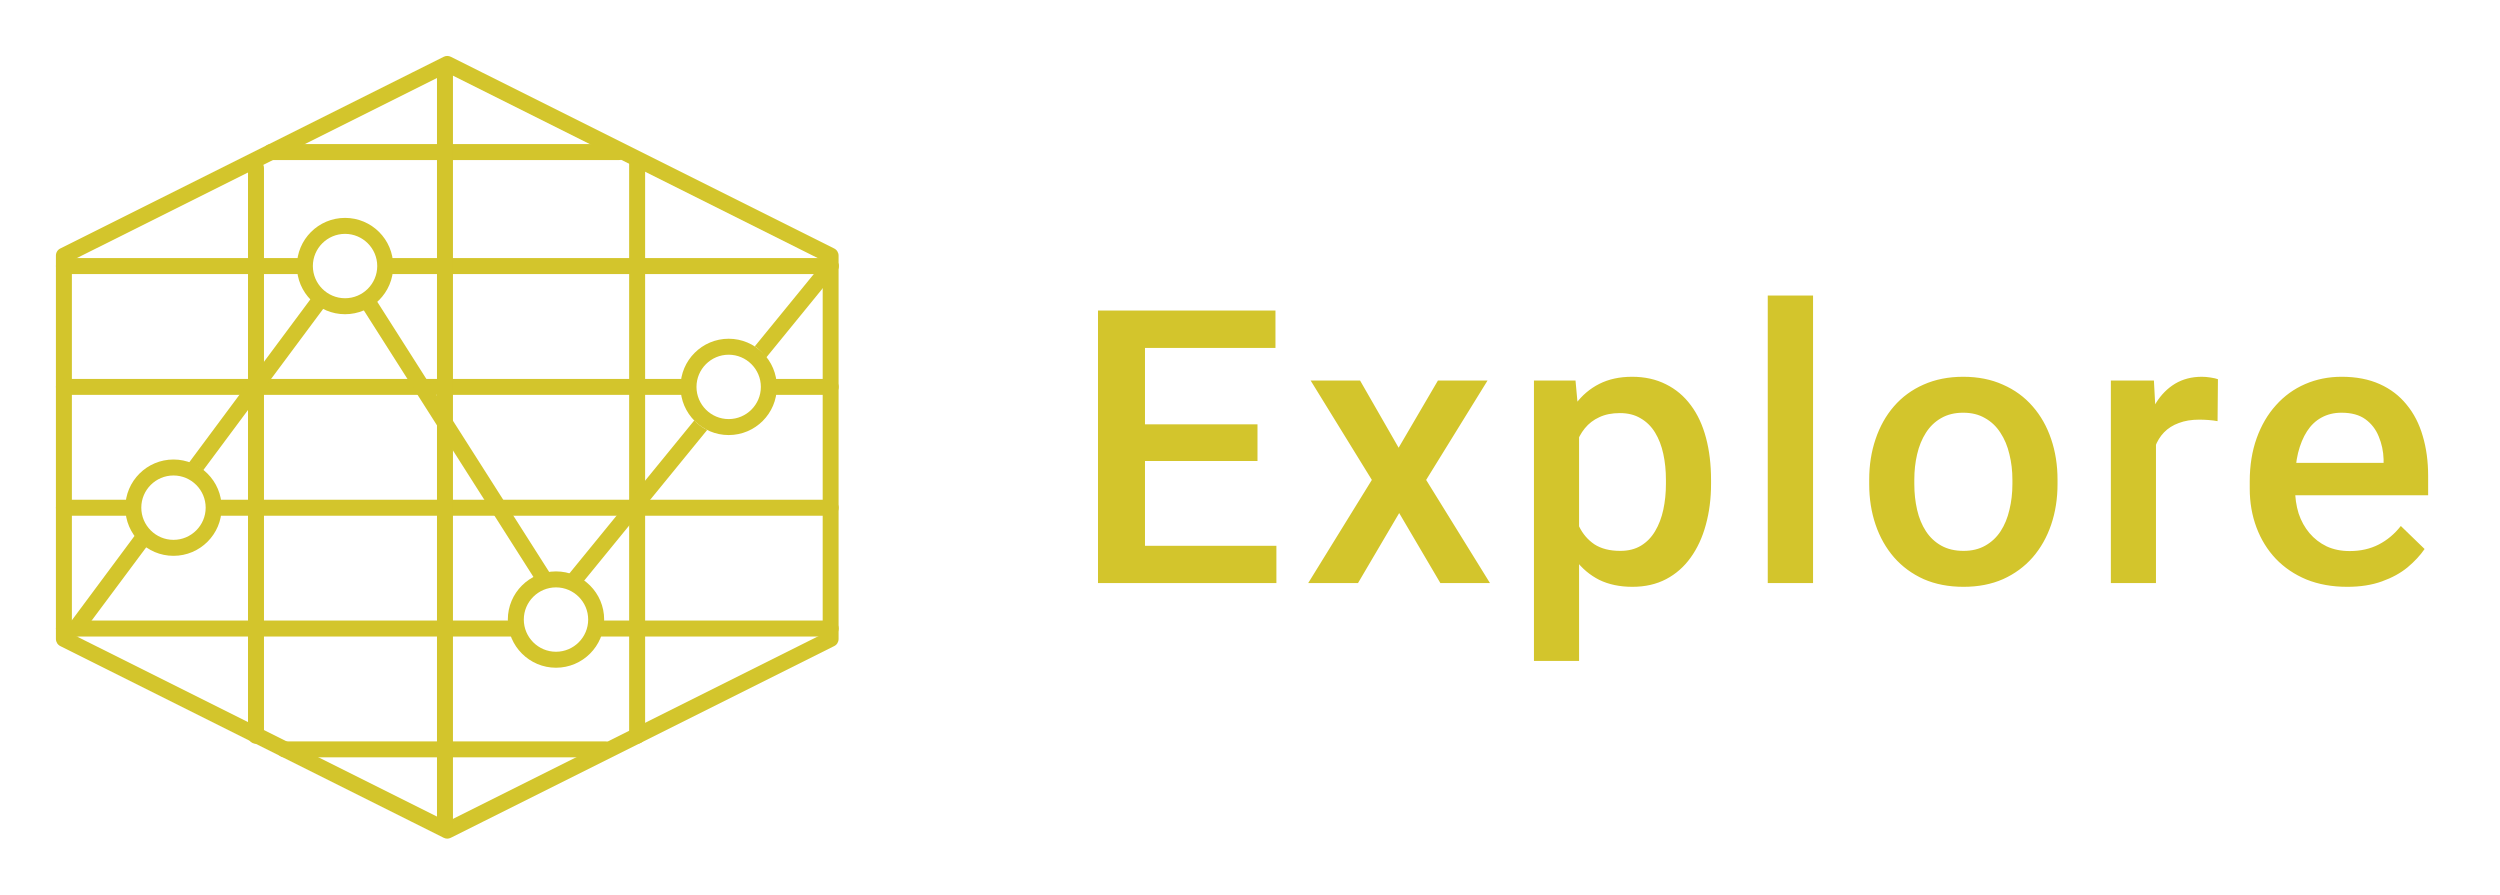 <svg fill="none" height="112" viewBox="0 0 313 112" width="313" xmlns="http://www.w3.org/2000/svg" xmlns:xlink="http://www.w3.org/1999/xlink"><clipPath id="a"><path d="m0 0h313v112h-313z"/></clipPath><g clip-path="url(#a)" fill="#d3c52c"><path d="m159.805 68.336v4.664h-18.117v-4.664zm-16.453-29.461v34.125h-5.883v-34.125zm14.086 14.25v4.594h-15.75v-4.594zm2.25-14.25v4.688h-18v-4.688zm10.591 8.766 4.829 8.414 4.921-8.414h6.211l-7.687 12.445 7.992 12.914h-6.211l-5.156-8.766-5.156 8.766h-6.235l7.969-12.914-7.664-12.445zm27.42 4.875v30.234h-5.648v-35.109h5.203zm16.524 7.57v.492c0 1.844-.219 3.555-.656 5.133-.422 1.562-1.055 2.93-1.899 4.102-.828 1.156-1.851 2.055-3.07 2.695s-2.625.961-4.219.961c-1.578 0-2.961-.289-4.148-.867-1.172-.594-2.164-1.43-2.977-2.508-.812-1.078-1.469-2.344-1.969-3.797-.484-1.469-.828-3.078-1.031-4.828v-1.899c.203-1.859.547-3.547 1.031-5.062.5-1.516 1.157-2.82 1.969-3.914.813-1.094 1.805-1.938 2.977-2.531s2.539-.891 4.101-.891c1.594 0 3.008.312 4.242.938 1.235.609 2.274 1.484 3.118 2.625.843 1.125 1.476 2.484 1.898 4.078.422 1.578.633 3.336.633 5.273zm-5.649.492v-.492c0-1.172-.109-2.258-.328-3.258-.218-1.016-.562-1.906-1.031-2.672-.469-.766-1.07-1.359-1.805-1.781-.718-.438-1.586-.656-2.601-.656-1 0-1.86.172-2.578.516-.719.328-1.321.789-1.805 1.383-.484.594-.859 1.289-1.125 2.086-.266.781-.453 1.633-.563 2.555v4.547c.188 1.125.508 2.156.961 3.094.454.938 1.094 1.688 1.922 2.25.844.547 1.922.82 3.235.82 1.015 0 1.882-.219 2.601-.656s1.305-1.039 1.758-1.805c.469-.781.813-1.68 1.031-2.695.219-1.016.328-2.094.328-3.234zm18.42-23.578v36h-5.671v-36zm7.03 23.602v-.539c0-1.828.265-3.523.797-5.086.531-1.578 1.297-2.945 2.297-4.102 1.015-1.172 2.25-2.078 3.703-2.719 1.468-.656 3.125-.984 4.968-.984 1.86 0 3.516.328 4.969.984 1.469.641 2.711 1.547 3.727 2.719 1.015 1.156 1.789 2.523 2.32 4.102.531 1.562.797 3.258.797 5.086v.539c0 1.828-.266 3.523-.797 5.086s-1.305 2.93-2.32 4.102c-1.016 1.156-2.25 2.062-3.703 2.719-1.454.641-3.102.961-4.946.961-1.859 0-3.523-.32-4.992-.961-1.453-.656-2.687-1.562-3.703-2.719-1.016-1.172-1.789-2.539-2.32-4.102-.532-1.562-.797-3.258-.797-5.086zm5.648-.539v.539c0 1.141.117 2.219.352 3.234.234 1.016.601 1.906 1.101 2.672s1.141 1.367 1.922 1.805 1.711.656 2.789.656c1.047 0 1.953-.219 2.719-.656.781-.438 1.422-1.039 1.922-1.805s.867-1.656 1.101-2.672c.25-1.016.375-2.094.375-3.234v-.539c0-1.125-.125-2.188-.375-3.188-.234-1.016-.609-1.914-1.125-2.695-.5-.781-1.14-1.391-1.921-1.828-.766-.453-1.68-.68-2.743-.68-1.062 0-1.984.227-2.765.68-.766.438-1.399 1.047-1.899 1.828-.5.781-.867 1.68-1.101 2.695-.235 1-.352 2.062-.352 3.188zm30.256-7.594v20.531h-5.648v-25.359h5.39zm7.758-4.992-.047 5.25c-.344-.062-.719-.109-1.125-.141-.391-.031-.781-.047-1.172-.047-.969 0-1.82.141-2.555.422-.734.266-1.351.656-1.851 1.172-.484.5-.859 1.109-1.125 1.828-.266.719-.422 1.524-.469 2.414l-1.289.094c0-1.594.156-3.07.469-4.43.312-1.359.781-2.555 1.406-3.586.641-1.031 1.438-1.836 2.391-2.414.968-.578 2.086-.867 3.351-.867.344 0 .711.031 1.102.094.406.062.711.133.914.211zm16.17 25.992c-1.875 0-3.57-.305-5.086-.914-1.5-.625-2.781-1.492-3.844-2.602-1.047-1.109-1.851-2.414-2.414-3.914-.562-1.5-.844-3.117-.844-4.852v-.938c0-1.984.29-3.781.868-5.391s1.382-2.984 2.414-4.125c1.031-1.156 2.25-2.039 3.656-2.648 1.406-.609 2.93-.914 4.57-.914 1.813 0 3.399.305 4.758.914 1.359.609 2.484 1.469 3.375 2.578.906 1.094 1.578 2.398 2.016 3.914.453 1.516.679 3.188.679 5.016v2.414h-19.593v-4.055h14.015v-.445c-.031-1.016-.234-1.969-.609-2.859-.359-.891-.914-1.609-1.664-2.156s-1.75-.82-3-.82c-.938 0-1.774.203-2.508.609-.719.391-1.32.961-1.805 1.711-.484.75-.859 1.656-1.125 2.719-.25 1.047-.375 2.227-.375 3.539v.938c0 1.109.149 2.141.446 3.094.312.938.765 1.758 1.359 2.461s1.313 1.258 2.156 1.664c.844.391 1.805.586 2.883.586 1.359 0 2.57-.273 3.633-.82 1.062-.547 1.984-1.32 2.766-2.32l2.976 2.883c-.547.797-1.258 1.562-2.133 2.297-.875.719-1.945 1.305-3.211 1.758-1.25.453-2.703.68-4.359.68z"/><path d="m56 105c-.15 0-.31-.04-.45-.11l-48-24c-.34-.17-.55-.52-.55-.89v-48c0-.38.21-.73.55-.89l48-24c.28-.14.61-.14.89 0l48 24c.34.17.55.52.55.89v48c0 .38-.21.73-.55.89l-48 24c-.14.07-.29.11-.45.11zm-47-25.62 47 23.5 47-23.5v-46.76l-47-23.5-47 23.5z"/><path d="m104 32.31h-55.05c.09.66.09 1.34 0 2h55.06c.55 0 1-.45 1-1s-.45-1-1-1z"/><path d="m37.51 32.31h-29.51c-.55 0-1 .45-1 1s.45 1 1 1h29.51c-.1-.66-.1-1.34 0-2z"/><path d="m77.5 20.04h-43.58c-.55 0-1-.45-1-1s.45-1 1-1h43.58c.55 0 1 .45 1 1s-.45 1-1 1z"/><path d="m75.78 94.82h-40.16c-.55 0-1-.45-1-1s.45-1 1-1h40.16c.55 0 1 .45 1 1s-.45 1-1 1z"/><path d="m85.46 47.44h-77.46c-.55 0-1 .45-1 1s.45 1 1 1h77.46c-.09-.66-.09-1.34 0-2z"/><path d="m104 47.44h-7.1c.1.66.1 1.34 0 2h7.1c.55 0 1-.45 1-1s-.45-1-1-1z"/><path d="m16.01 62.57h-8.01c-.55 0-1 .45-1 1s.45 1 1 1h7.98c-.09-.66-.08-1.34.03-2z"/><path d="m104 62.57h-76.58c.11.66.11 1.34.02 2h76.56c.55 0 1-.45 1-1s-.45-1-1-1z"/><path d="m63.79 77.69h-55.79c-.55 0-1 .45-1 1s.45 1 1 1h56.12c-.21-.64-.32-1.32-.33-2z"/><path d="m104 77.69h-28.63c-.01.68-.12 1.36-.33 2h28.96c.55 0 1-.45 1-1s-.45-1-1-1z"/><path d="m32.05 93.12c-.55 0-1-.45-1-1v-71.09c0-.55.45-1 1-1s1 .45 1 1v71.09c0 .55-.45 1-1 1z"/><path d="m79.769 93.12c-.55 0-1-.45-1-1v-72.02c0-.55.45-1 1-1s1 .45 1 1v72.02c0 .55-.45 1-1 1z"/><path d="m55.71 104.34c-.55 0-1-.45-1-1v-94.44c0-.55.45-1 1-1s1 .45 1 1v94.44c0 .55-.45 1-1 1z"/><path d="m72.94 72.94 15.6-19.11c-.63-.3-1.16-.71-1.61-1.2l-15.9 19.48c.73.16 1.36.45 1.9.83z"/><path d="m46.901 37.26c-.51.39-1.12.7-1.8.89l21.86 34.36c.59-.28 1.27-.47 2.03-.53z"/><path d="m25.43 58.89 15.57-20.94c-.65-.27-1.21-.64-1.68-1.09l-15.7 21.12c.69.2 1.3.52 1.81.92z"/><path d="m16.9 67.02-8.24 11.09c-.33.44-.24 1.07.21 1.4.18.13.39.2.6.2.31 0 .61-.14.8-.4l8.12-10.9c-.55-.43-1.15-.79-1.49-1.38z"/><path d="m104.63 32.54c-.43-.35-1.06-.29-1.41.14l-8.72 10.68c.57.39 1.04.88 1.41 1.43l8.85-10.85c.35-.43.29-1.06-.14-1.41z"/><path d="m43.2 39.34c-3.32 0-6.03-2.7-6.03-6.03s2.7-6.03 6.03-6.03 6.03 2.7 6.03 6.03-2.71 6.03-6.03 6.03zm0-10.06c-2.22 0-4.03 1.81-4.03 4.03s1.81 4.03 4.03 4.03 4.03-1.81 4.03-4.03-1.81-4.03-4.03-4.03z"/><path d="m21.72 69.59c-3.32 0-6.03-2.7-6.03-6.03s2.71-6.03 6.03-6.03 6.03 2.7 6.03 6.03-2.7 6.03-6.03 6.03zm0-10.06c-2.22 0-4.03 1.81-4.03 4.03s1.81 4.03 4.03 4.03 4.03-1.81 4.03-4.03-1.81-4.03-4.03-4.03z"/><path d="m69.61 83.6c-3.32 0-6.03-2.7-6.03-6.03s2.7-6.03 6.03-6.03 6.03 2.7 6.03 6.03-2.7 6.03-6.03 6.03zm0-10.06c-2.22 0-4.03 1.81-4.03 4.03s1.81 4.03 4.03 4.03 4.03-1.81 4.03-4.03-1.81-4.03-4.03-4.03z"/><path d="m91.23 54.47c-3.32 0-6.03-2.7-6.03-6.03s2.71-6.03 6.03-6.03 6.03 2.7 6.03 6.03-2.7 6.03-6.03 6.03zm0-10.06c-2.22 0-4.03 1.81-4.03 4.03s1.81 4.03 4.03 4.03 4.03-1.81 4.03-4.03-1.81-4.03-4.03-4.03z"/></g></svg>